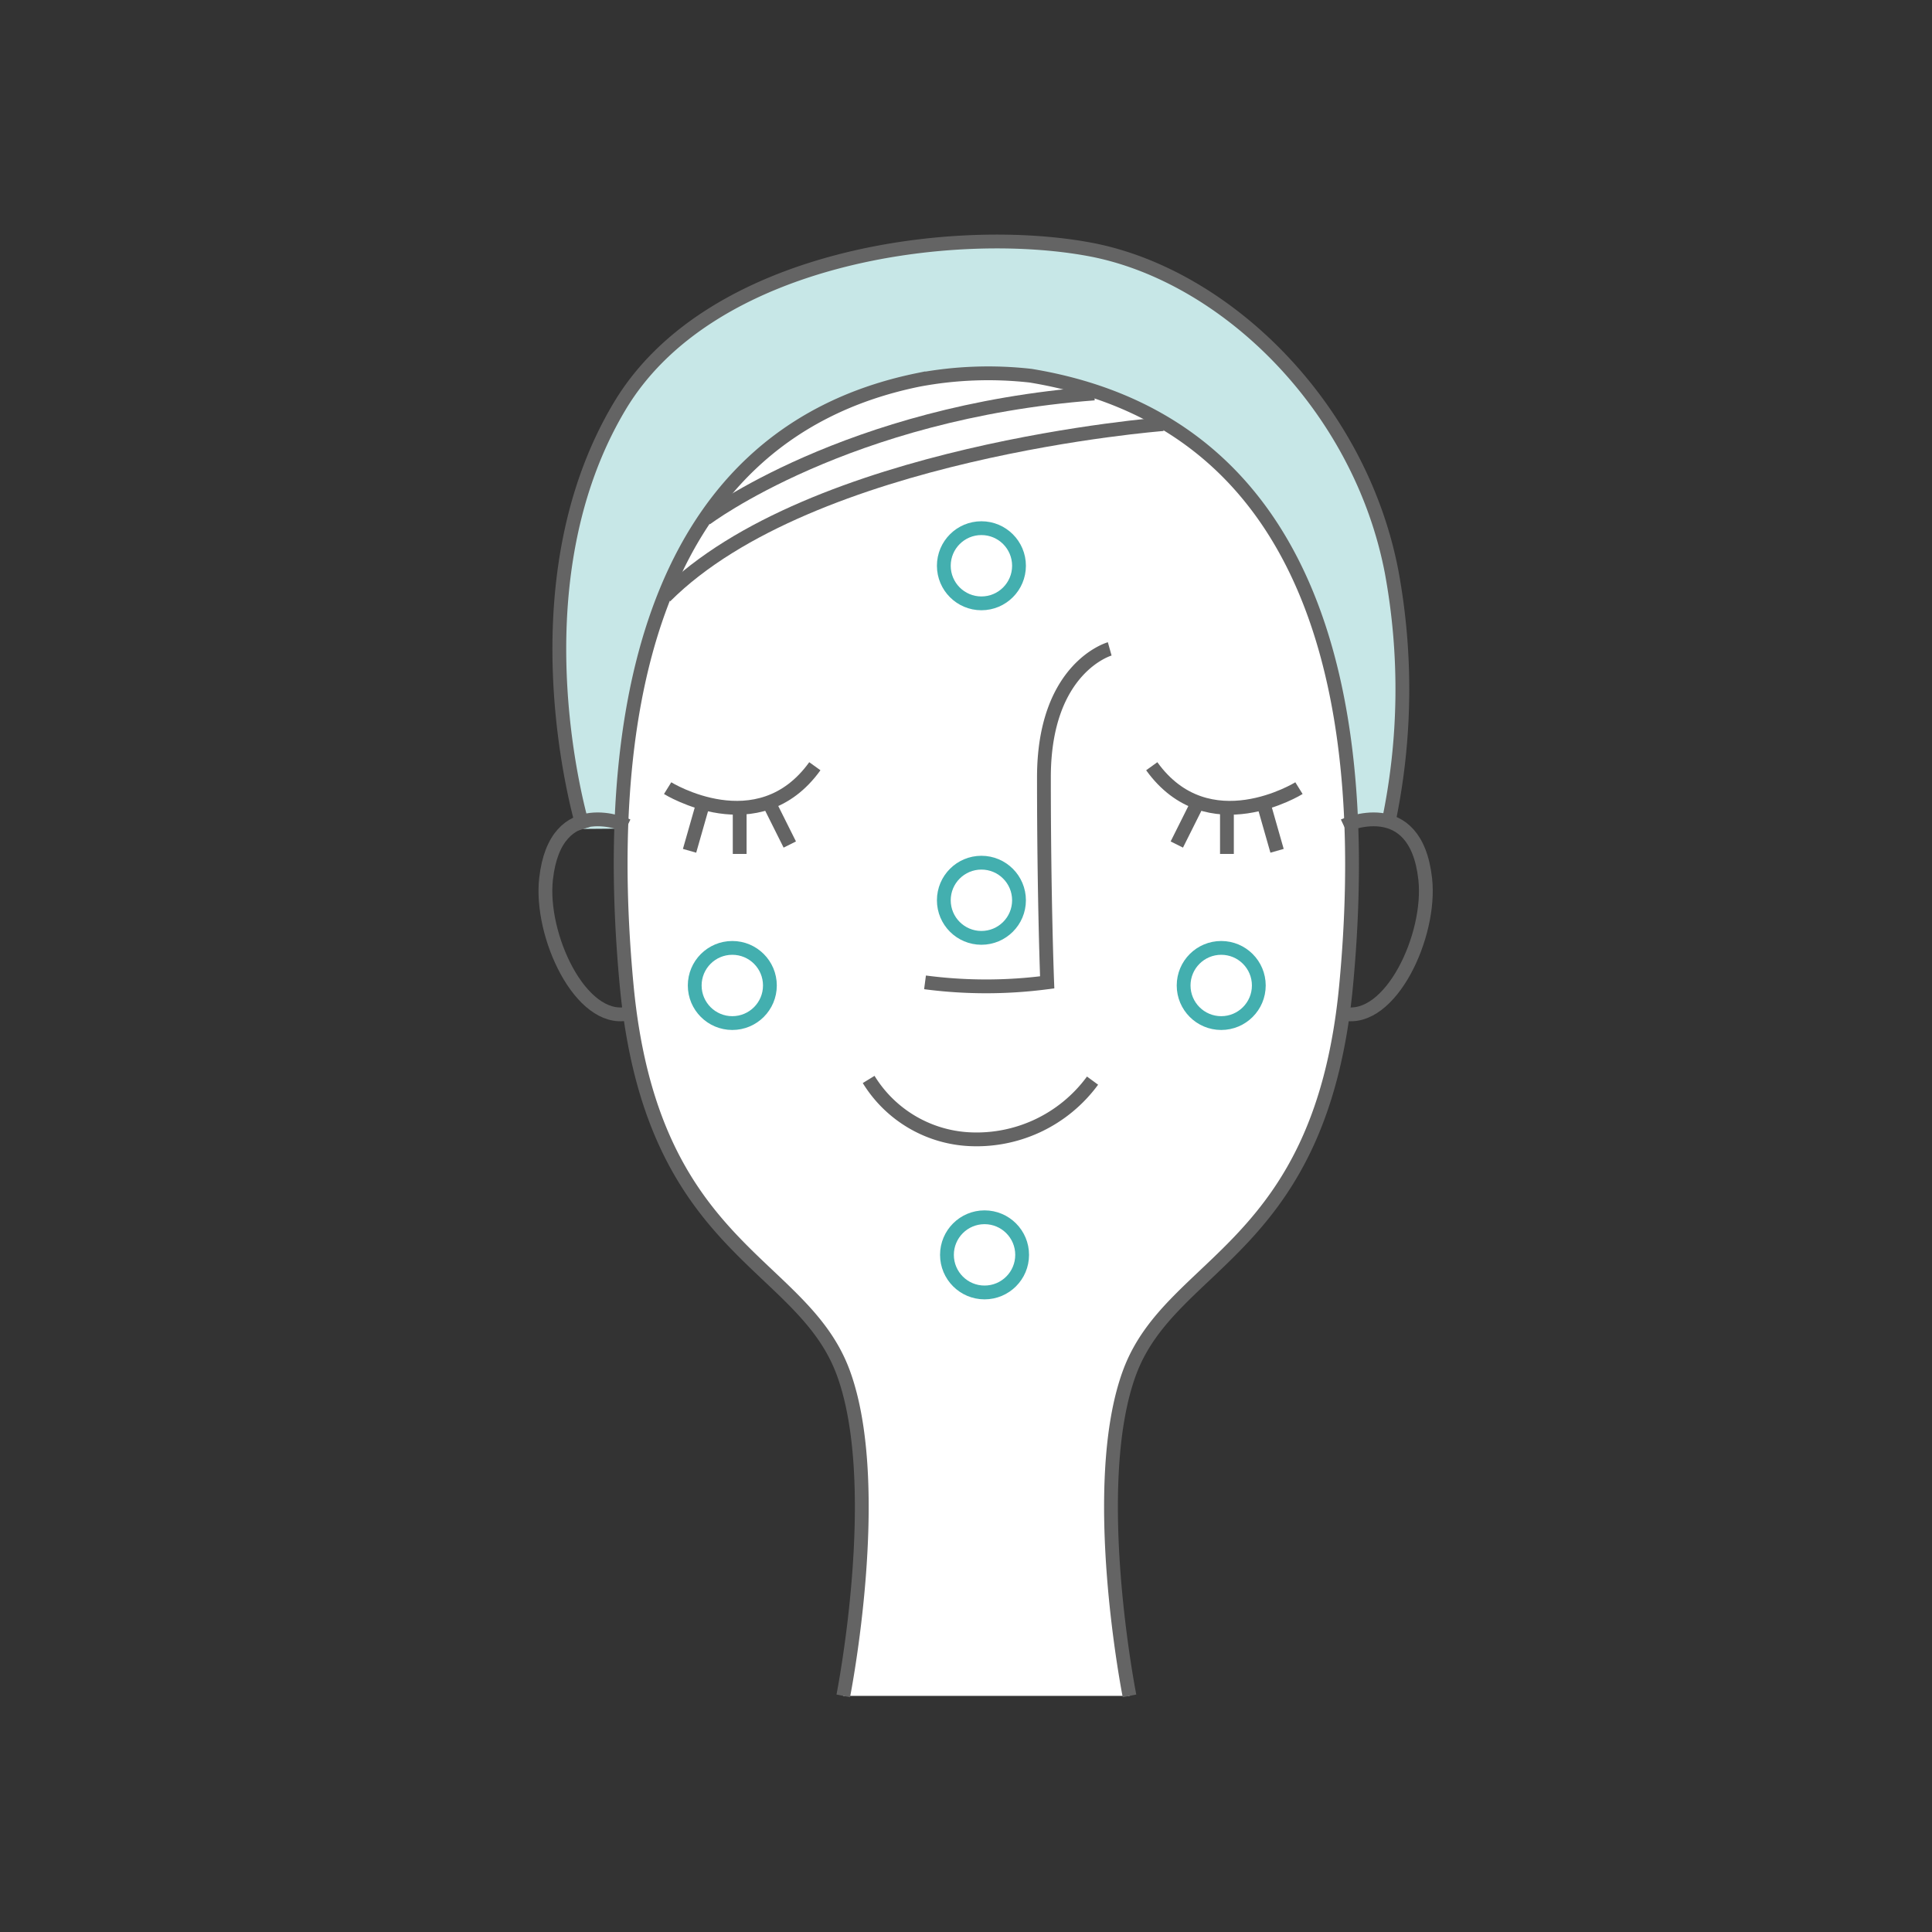 <?xml version="1.0" encoding="UTF-8"?> <svg xmlns="http://www.w3.org/2000/svg" id="ph" width="140" height="140" viewBox="0 0 140 140"><rect x="0" y="0" width="140" height="140" fill="#333333" stroke="none"/><defs><style>.cls-1{fill:#c7e7e7;}.cls-1,.cls-2,.cls-3{stroke:#646464;}.cls-1,.cls-2,.cls-3,.cls-4{stroke-miterlimit:10;}.cls-2{fill:#fff;}.cls-3,.cls-4{fill:none;}.cls-4{stroke:#43afaf;}</style></defs><title>illust1</title><path class="cls-1" d="M42.278,60.067s-5.333-17.334,2.635-30.646c6.547-10.939,24.245-13.17,34.032-11.354s19.588,11.307,21.9,23.384a46.844,46.844,0,0,1-.233,18.158"></path><path class="cls-2" d="M61.106,122.889s3.019-15.223,0-23.42-13.891-8.783-15.7-28.1c-1.674-17.846.775-39.689,21.144-43.844a27.38,27.38,0,0,1,8.135-.3c21.895,3.607,24.582,25.809,22.863,44.145-1.812,19.322-12.682,19.908-15.7,28.1s0,23.42,0,23.42"></path><path class="cls-3" d="M84.278,30.733S58.75,32.683,48.211,43.222"></path><path class="cls-3" d="M51.143,37.592s10.214-7.717,28.145-9.079"></path><path class="cls-3" d="M45.468,59.836s-5.2-2.434-5.9,3.859c-.454,4.085,2.5,10.441,5.9,9.76"></path><path class="cls-3" d="M97.377,59.836s5.2-2.434,5.9,3.859c.454,4.085-2.5,10.441-5.9,9.76"></path><path class="cls-3" d="M48.379,57.112s6.583,4.086,10.668-1.588"></path><line class="cls-3" x1="50.876" y1="58.474" x2="49.968" y2="61.652"></line><line class="cls-3" x1="53.6" y1="58.928" x2="53.6" y2="61.879"></line><line class="cls-3" x1="55.87" y1="58.474" x2="57.231" y2="61.198"></line><path class="cls-3" d="M94.128,57.112S87.546,61.2,83.46,55.524"></path><line class="cls-3" x1="91.632" y1="58.474" x2="92.54" y2="61.652"></line><line class="cls-3" x1="88.908" y1="58.928" x2="88.908" y2="61.879"></line><line class="cls-3" x1="86.638" y1="58.474" x2="85.276" y2="61.198"></line><path class="cls-3" d="M80.414,47.021s-4.767,1.333-4.767,9.307c0,8.852.236,14.857.236,14.857a33.92,33.92,0,0,1-8.852,0"></path><path class="cls-3" d="M62.946,78.221a9.1,9.1,0,0,0,7.036,4.313,10.416,10.416,0,0,0,9.188-4.228"></path><circle class="cls-4" cx="71.117" cy="40.997" r="2.724"></circle><circle class="cls-4" cx="71.117" cy="65.237" r="2.724"></circle><circle class="cls-4" cx="53.066" cy="71.412" r="2.724"></circle><circle class="cls-4" cx="88.494" cy="71.412" r="2.724"></circle><circle class="cls-4" cx="71.344" cy="90.932" r="2.724"></circle></svg> 